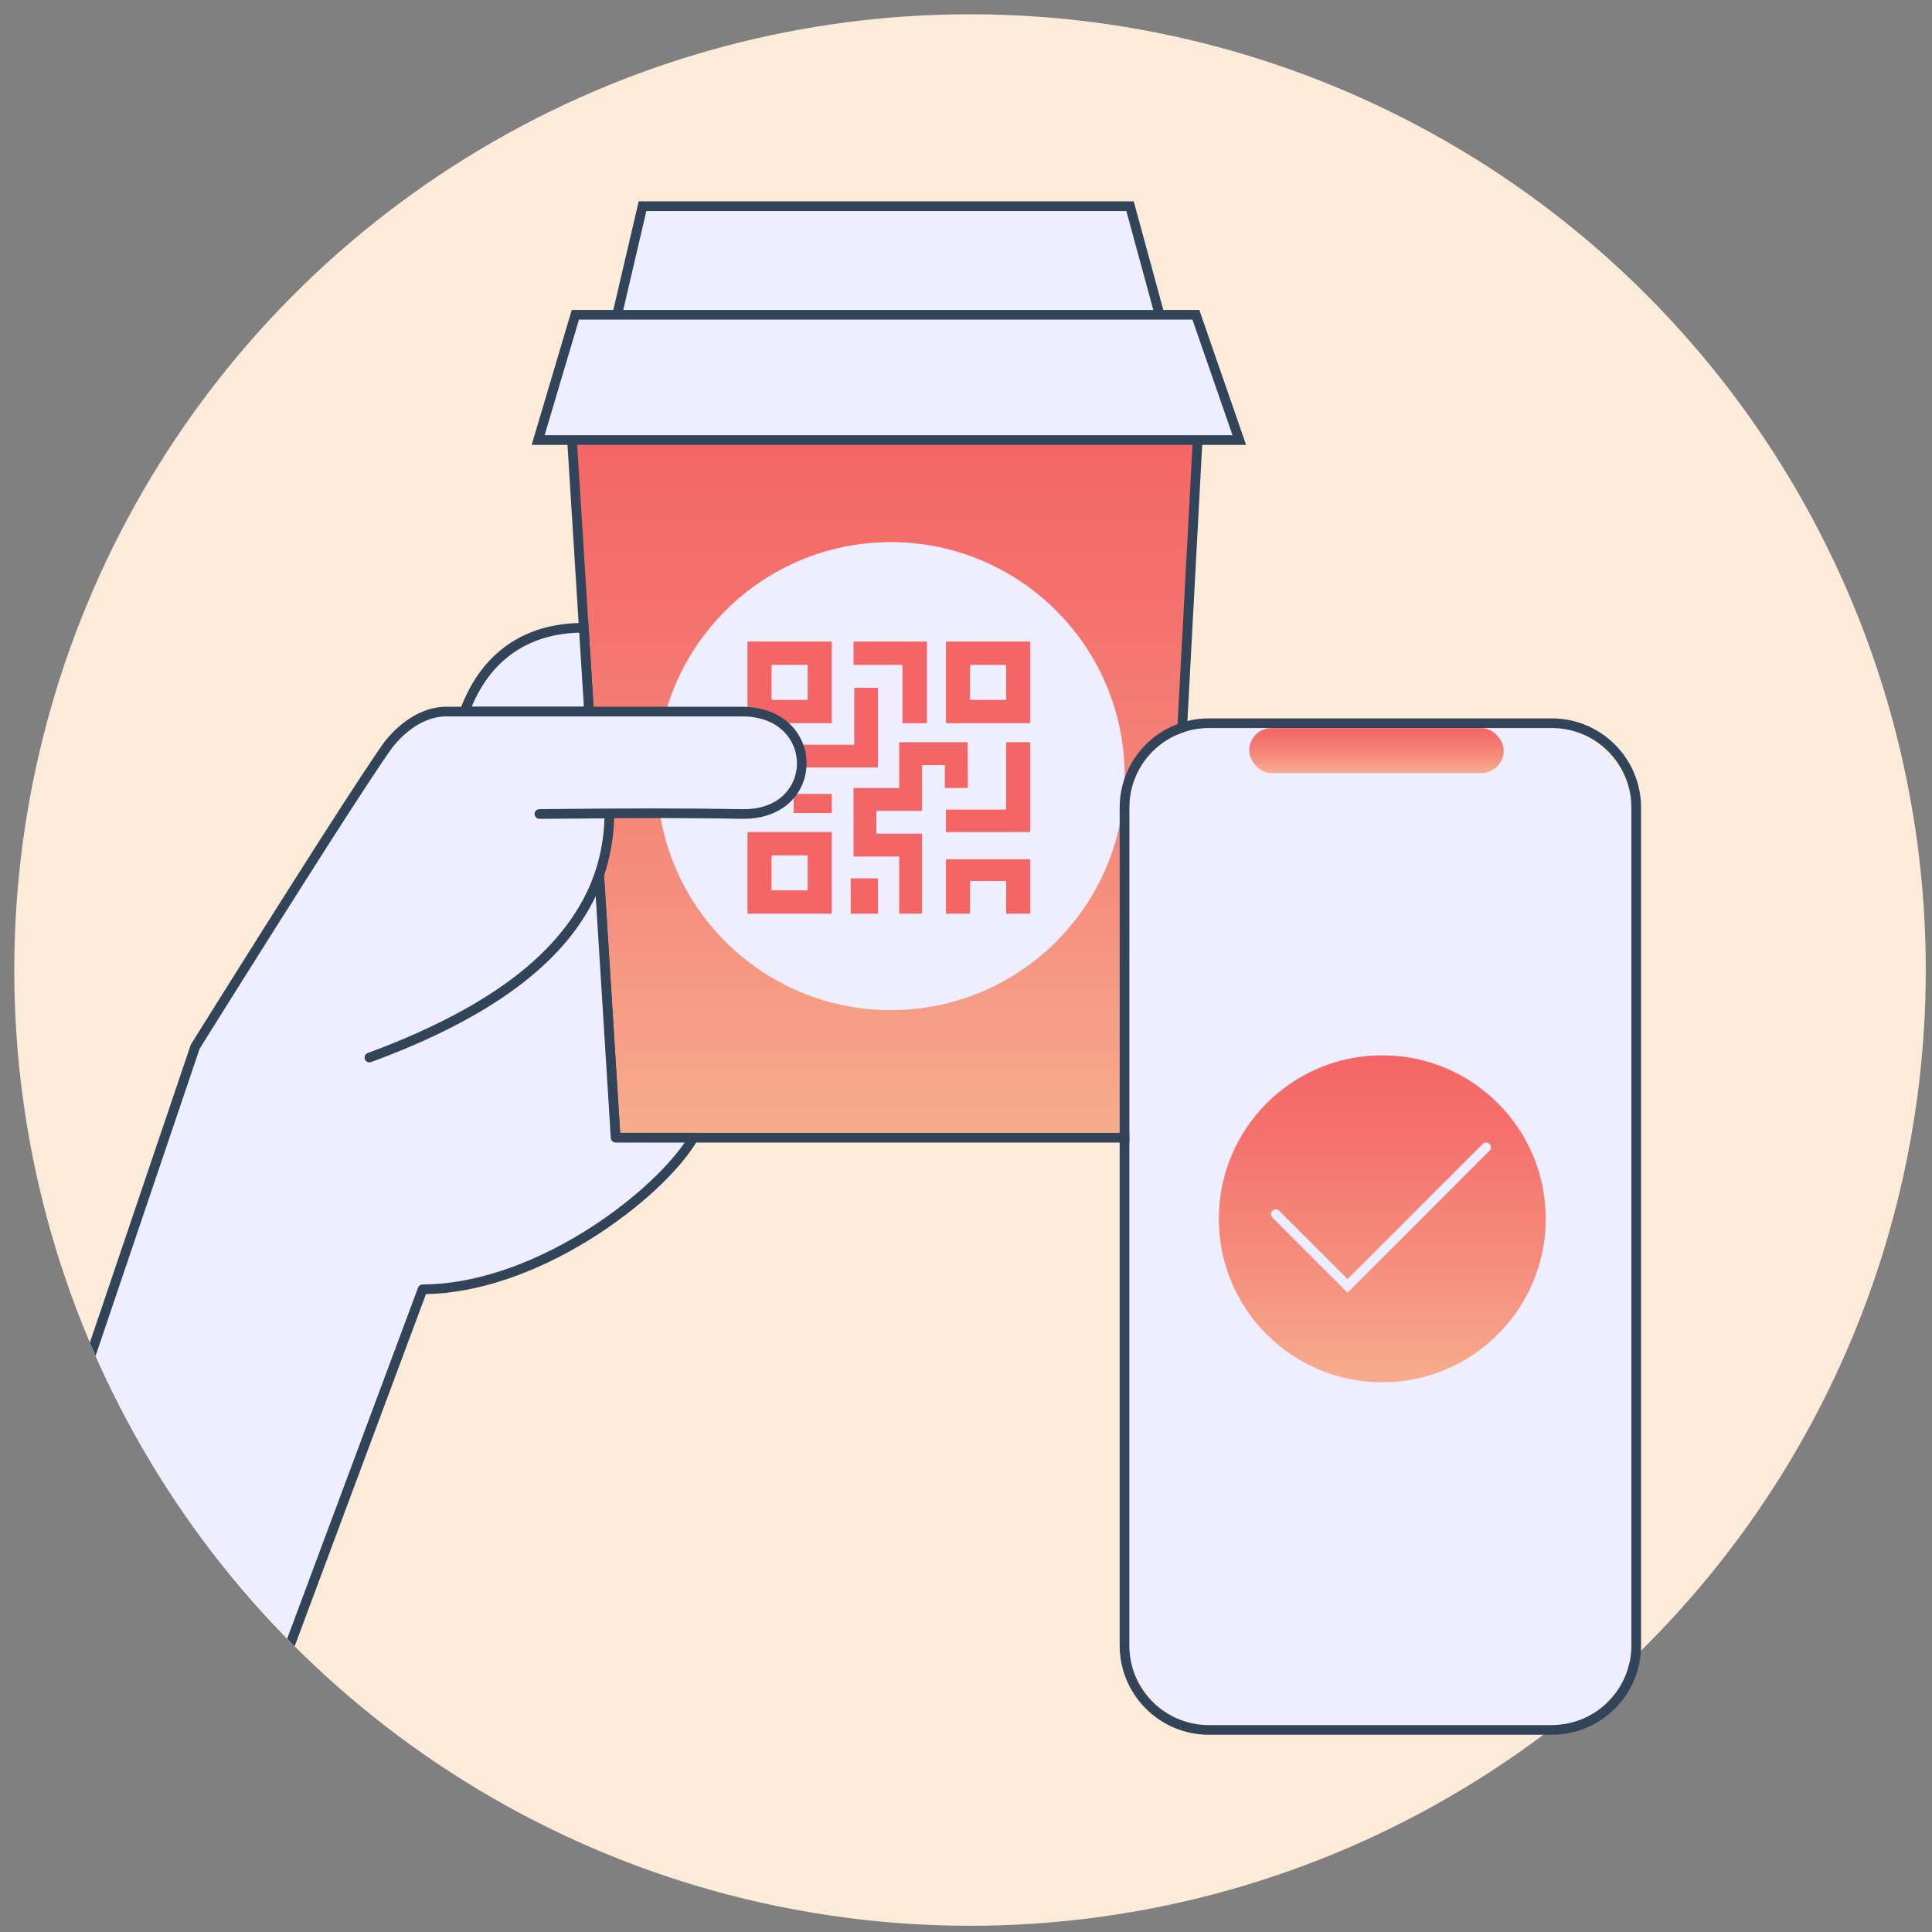 <?xml version="1.0" encoding="UTF-8"?>
<svg id="Ebene_1" xmlns="http://www.w3.org/2000/svg" xmlns:xlink="http://www.w3.org/1999/xlink" viewBox="0 0 1000 1000">
  <rect x="0" y="0" width="1000" height="1000" fill="#808080" stroke="none"/>
  <defs>
    <style>
      .cls-1 {
        fill: none;
      }

      .cls-2 {
        mask: url(#mask);
      }

      .cls-3 {
        fill: #efeefe;
      }

      .cls-4 {
        fill: #fff;
        fill-rule: evenodd;
      }

      .cls-5 {
        fill: url(#Verlauf_Peach-_Coral);
      }

      .cls-6 {
        fill: #31445a;
      }

      .cls-7 {
        mask: url(#mask-1);
      }

      .cls-8 {
        fill: #f46665;
      }

      .cls-9 {
        clip-path: url(#clippath-1);
      }

      .cls-10 {
        fill: url(#Verlauf_Peach-_Coral-2);
      }

      .cls-11 {
        fill: url(#Verlauf_Peach-_Coral-3);
      }

      .cls-12 {
        fill: #fdebd9;
      }

      .cls-13 {
        clip-path: url(#clippath);
      }
    </style>
    <clipPath id="clippath">
      <circle id="path-2" class="cls-1" cx="-580.845" cy="-520" r="492.481"/>
    </clipPath>
    <linearGradient id="Verlauf_Peach-_Coral" data-name="Verlauf Peach-&amp;gt;Coral" x1="457.977" y1="588.873" x2="457.977" y2="225.791" gradientUnits="userSpaceOnUse">
      <stop offset=".022" stop-color="#f7ab8d"/>
      <stop offset=".307" stop-color="#f5927f"/>
      <stop offset=".754" stop-color="#f4726c"/>
      <stop offset="1" stop-color="#f46665"/>
    </linearGradient>
    <mask id="mask" x="295.823" y="223.431" width="324.031" height="363.082" maskUnits="userSpaceOnUse">
      <g id="mask-4">
        <polygon id="path-3-2" data-name="path-3" class="cls-4" points="295.823 223.431 619.855 223.431 600.413 586.513 459.459 586.513 318.505 586.513 295.823 223.431"/>
      </g>
    </mask>
    <mask id="mask-1" x="295.823" y="223.431" width="324.031" height="363.082" maskUnits="userSpaceOnUse">
      <g id="mask-6">
        <polygon id="path-5" class="cls-4" points="295.823 223.431 619.855 223.431 600.413 586.513 459.459 586.513 318.505 586.513 295.823 223.431"/>
      </g>
    </mask>
    <linearGradient id="Verlauf_Peach-_Coral-2" data-name="Verlauf Peach-&amp;gt;Coral" x1="712.457" y1="400.145" x2="712.457" y2="376.838" xlink:href="#Verlauf_Peach-_Coral"/>
    <linearGradient id="Verlauf_Peach-_Coral-3" data-name="Verlauf Peach-&amp;gt;Coral" x1="1237.757" y1="3833.643" x2="1237.757" y2="3839.963" gradientTransform="translate(-32426.866 103365.537) scale(26.776 -26.776)" xlink:href="#Verlauf_Peach-_Coral"/>
    <clipPath id="clippath-1">
      <circle class="cls-1" cx="502.086" cy="502.086" r="494.697"/>
    </clipPath>
  </defs>
  <g class="cls-13">
    <g>
      <path class="cls-12" d="M-357.14-664.695c9.263-1.883,19.245-.233,27.749,5.398,4.199,2.78,7.785,6.39,10.538,10.607L129.813,38.591h-1388.896l451.512-567.876c6.348-7.984,15.331-12.639,24.722-13.711,9.392-1.072,19.192,1.439,27.176,7.786,1.518,1.207,2.938,2.531,4.248,3.961l152.316,166.26c3.828,4.178,8.987,6.409,14.233,6.639,5.247.23,10.581-1.542,14.759-5.37,1.234-1.13,2.325-2.407,3.248-3.802l186.29-281.368c5.631-8.505,14.175-13.922,23.439-15.805Z"/>
      <path class="cls-6" d="M134.431,41.091h-1398.695l454.736-571.932c6.556-8.245,15.93-13.444,26.396-14.638,10.462-1.196,20.77,1.757,29.015,8.313,1.617,1.286,3.143,2.709,4.535,4.229l152.316,166.26c3.252,3.549,7.69,5.62,12.499,5.83,4.808.209,9.411-1.464,12.96-4.716,1.083-.992,2.042-2.115,2.853-3.339l186.29-281.368c5.815-8.783,14.703-14.776,25.025-16.875,10.322-2.099,20.844-.052,29.627,5.763,4.51,2.986,8.295,6.796,11.252,11.325L134.431,41.091ZM-1253.901,36.091H125.195l-446.141-683.415c-2.582-3.955-5.887-7.282-9.825-9.889-7.67-5.078-16.859-6.864-25.872-5.033-9.014,1.833-16.774,7.066-21.852,14.735l-186.29,281.369c-1.036,1.563-2.262,2.998-3.644,4.265-4.533,4.154-10.415,6.293-16.557,6.024-6.143-.269-11.813-2.914-15.967-7.448l-152.316-166.26c-1.216-1.328-2.549-2.57-3.96-3.693-7.2-5.724-16.2-8.302-25.336-7.259-9.139,1.043-17.324,5.582-23.049,12.782L-1253.901,36.091Z"/>
    </g>
  </g>
  <g>
    <circle class="cls-12" cx="502.086" cy="502.086" r="494.697"/>
    <g id="Rectangle">
      <g>
        <polygon id="path-3" class="cls-5" points="295.962 225.791 619.993 225.791 600.551 588.873 459.598 588.873 318.644 588.873 295.962 225.791"/>
        <path class="cls-6" d="M602.921,591.373h-286.625l-22.995-368.082h329.33l-.141,2.634-19.569,365.448ZM320.992,586.373h277.189l19.174-358.082h-318.732l22.37,358.082Z"/>
      </g>
    </g>
    <g id="Oval-Clipped">
      <g class="cls-2">
        <ellipse id="Oval" class="cls-3" cx="461.079" cy="401.73" rx="121.069" ry="121.125"/>
      </g>
    </g>
    <g id="Group-8-Clipped">
      <g class="cls-7">
        <g id="Group-8">
          <g id="noun_qr_1635947">
            <path id="Shape" class="cls-8" d="M386.897,332.075v42.253h43.623v-42.253h-43.623ZM418.058,362.256h-18.696v-18.109h18.696v18.109Z"/>
            <path id="Shape-2" data-name="Shape" class="cls-8" d="M386.897,430.665v42.253h43.623v-42.253h-43.623ZM418.058,460.847h-18.696v-18.108h18.696v18.108Z"/>
            <path id="Shape-3" data-name="Shape" class="cls-8" d="M489.623,332.075v42.253h43.623v-42.253h-43.623ZM520.782,362.256h-18.696v-18.109h18.696v18.109Z"/>
            <polygon id="Path" class="cls-8" points="520.782 384.187 520.782 419.046 489.623 419.046 489.623 430.665 533.247 430.665 533.247 384.187 520.782 384.187"/>
            <polygon id="Path-2" data-name="Path" class="cls-8" points="489.623 444.749 489.623 472.918 502.086 472.918 502.086 456.016 520.782 456.016 520.782 472.918 533.247 472.918 533.247 444.749 489.623 444.749"/>
            <polygon id="Path-3" data-name="Path" class="cls-8" points="441.778 332.075 441.778 344.148 467.107 344.148 467.107 374.328 479.773 374.328 479.773 332.075 441.778 332.075"/>
            <polygon id="Path-4" data-name="Path" class="cls-8" points="465.419 384.187 465.419 407.849 441.778 407.849 441.778 443.342 465.419 443.342 465.419 472.918 477.24 472.918 477.24 431.509 453.599 431.509 453.599 419.679 477.24 419.679 477.24 396.018 489.061 396.018 489.061 407.849 500.881 407.849 500.881 384.187 465.419 384.187"/>
            <rect id="Rectangle-2" data-name="Rectangle" class="cls-8" x="440.371" y="454.608" width="14.072" height="18.31"/>
            <rect id="Rectangle-3" data-name="Rectangle" class="cls-8" x="410.819" y="410.947" width="19.701" height="9.859"/>
            <polygon id="Path-5" data-name="Path" class="cls-8" points="442.161 356.018 442.161 385.467 386.897 385.467 386.897 420.806 399.178 420.806 399.178 397.247 454.443 397.247 454.443 356.018 442.161 356.018"/>
          </g>
        </g>
      </g>
    </g>
    <g>
      <polygon id="Rectangle-4" data-name="Rectangle" class="cls-3" points="602.573 171.562 317.425 171.562 332.566 106.727 584.909 106.727 602.573 171.562"/>
      <path class="cls-6" d="M605.846,174.063h-291.571l16.308-69.836h256.237l19.026,69.836ZM320.576,169.063h278.725l-16.302-59.836h-248.45l-13.973,59.836Z"/>
    </g>
    <g>
      <polygon id="Rectangle-5" data-name="Rectangle" class="cls-3" points="641.457 227.754 278.541 227.754 297.811 162.918 618.975 162.918 641.457 227.754"/>
      <path class="cls-6" d="M644.97,230.254h-369.779l20.755-69.836h324.809l24.215,69.836ZM281.893,225.254h356.051l-20.748-59.836h-317.519l-17.784,59.836Z"/>
    </g>
    <g>
      <rect class="cls-3" x="584.539" y="376.838" width="259.867" height="516.07" rx="41.155" ry="41.155"/>
      <path class="cls-6" d="M803.251,376.838c22.729,0,41.155,18.426,41.155,41.155v433.76c0,22.729-18.426,41.155-41.155,41.155h-177.557c-22.729,0-41.155-18.426-41.155-41.155v-433.76c0-22.729,18.426-41.155,41.155-41.155h177.557M803.251,371.838h-177.557c-25.45,0-46.155,20.705-46.155,46.155v433.76c0,25.45,20.705,46.155,46.155,46.155h177.557c25.45,0,46.155-20.705,46.155-46.155v-433.76c0-25.45-20.705-46.155-46.155-46.155h0Z"/>
    </g>
    <rect class="cls-10" x="646.573" y="376.838" width="131.768" height="23.306" rx="11.653" ry="11.653"/>
    <circle id="Oval-2" data-name="Oval" class="cls-11" cx="715.47" cy="630.847" r="84.607"/>
    <path class="cls-3" d="M697.494,669.124l-38.894-38.894c-.977-.976-.977-2.559,0-3.535.976-.977,2.56-.977,3.535,0l35.358,35.358,69.96-69.959c.976-.977,2.56-.977,3.535,0,.977.976.977,2.559,0,3.535l-73.495,73.495Z"/>
    <g>
      <path id="Path-9" class="cls-3" d="M240.457,368.315c10.655-28.928,32.315-43.391,61.707-43.391l2.711,43.391h-64.417Z"/>
      <path class="cls-6" d="M307.535,370.815h-70.663l1.239-3.364c10.849-29.456,32.998-45.027,64.052-45.027h2.349l3.023,48.391ZM244.122,365.815h58.091l-2.396-38.358c-26.358.735-45.519,13.94-55.695,38.358Z"/>
    </g>
    <g class="cls-9">
      <g id="Group-6">
        <g>
          <path id="Path-7" class="cls-3" d="M191.198,547.387c65.985-24.294,105.541-55.562,118.944-94.604,3.417-9.952,5.263-20.784,5.263-31.694l-36.224.23c42.507-.513,77.482-.513,104.924,0,41.163.77,41.163-53.003-.001-53.003h-153.117c-12.864,0-23.737,9.014-30.073,17.308-11.414,15.913-44.698,67.94-99.852,156.081l-54.639,161.312,40.056,123.818,63.141,25.867,69.123-185.368c58.763,0,122.623-48.743,140.208-78.46h-40.307l-8.502-136.09"/>
          <path class="cls-6" d="M149.62,855.201c-.322,0-.644-.062-.948-.186l-63.141-25.867c-.681-.279-1.205-.844-1.431-1.544l-40.056-123.818c-.166-.511-.162-1.062.011-1.572l54.639-161.311c.062-.184.145-.36.248-.524,54.922-87.77,88.546-140.328,99.94-156.212,3.323-4.351,15.322-18.351,32.105-18.351h153.117c13.332,0,24.152,5.575,29.683,15.295,5.008,8.801,4.932,19.634-.2,28.271-5.597,9.421-16.363,14.665-29.529,14.437-18.493-.347-40.661-.458-66.182-.335-.247,10.041-2.034,20.228-5.208,29.637l8.325,133.253h37.959c.898,0,1.727.481,2.172,1.262.445.78.437,1.739-.021,2.512-9.619,16.255-30.882,35.882-55.491,51.222-28.806,17.956-58.956,28.02-85.127,28.45l-68.522,183.756c-.236.634-.72,1.145-1.34,1.417-.319.14-.661.21-1.002.21ZM88.501,824.96l59.679,24.449,68.221-182.95c.365-.978,1.298-1.627,2.342-1.627,25.648,0,55.559-9.84,84.223-27.707,21.713-13.535,41.331-31.066,51.417-45.752h-35.739c-1.32,0-2.413-1.026-2.495-2.344l-7.82-125.175c-16.613,35.076-54.799,63.248-116.267,85.878-1.296.476-2.733-.187-3.21-1.482-.477-1.296.187-2.733,1.482-3.21,32.645-12.019,59.056-25.942,78.499-41.383,19.321-15.343,32.417-32.715,38.925-51.631.012-.037.024-.072.037-.108,3.074-8.972,4.815-18.708,5.076-28.314l-33.674.214c-1.358-.035-2.503-1.099-2.516-2.477-.013-1.378,1.092-2.506,2.47-2.523,42.334-.511,77.662-.511,105.001.001,11.51.228,20.415-4.044,25.136-11.991,4.216-7.096,4.274-16.003.153-23.245-4.685-8.233-13.684-12.768-25.337-12.768h-153.117c-14.488,0-25.161,12.496-28.086,16.325-11.277,15.724-44.788,68.105-99.565,155.642l-54.279,160.251,39.444,121.927Z"/>
        </g>
      </g>
    </g>
  </g>
</svg>